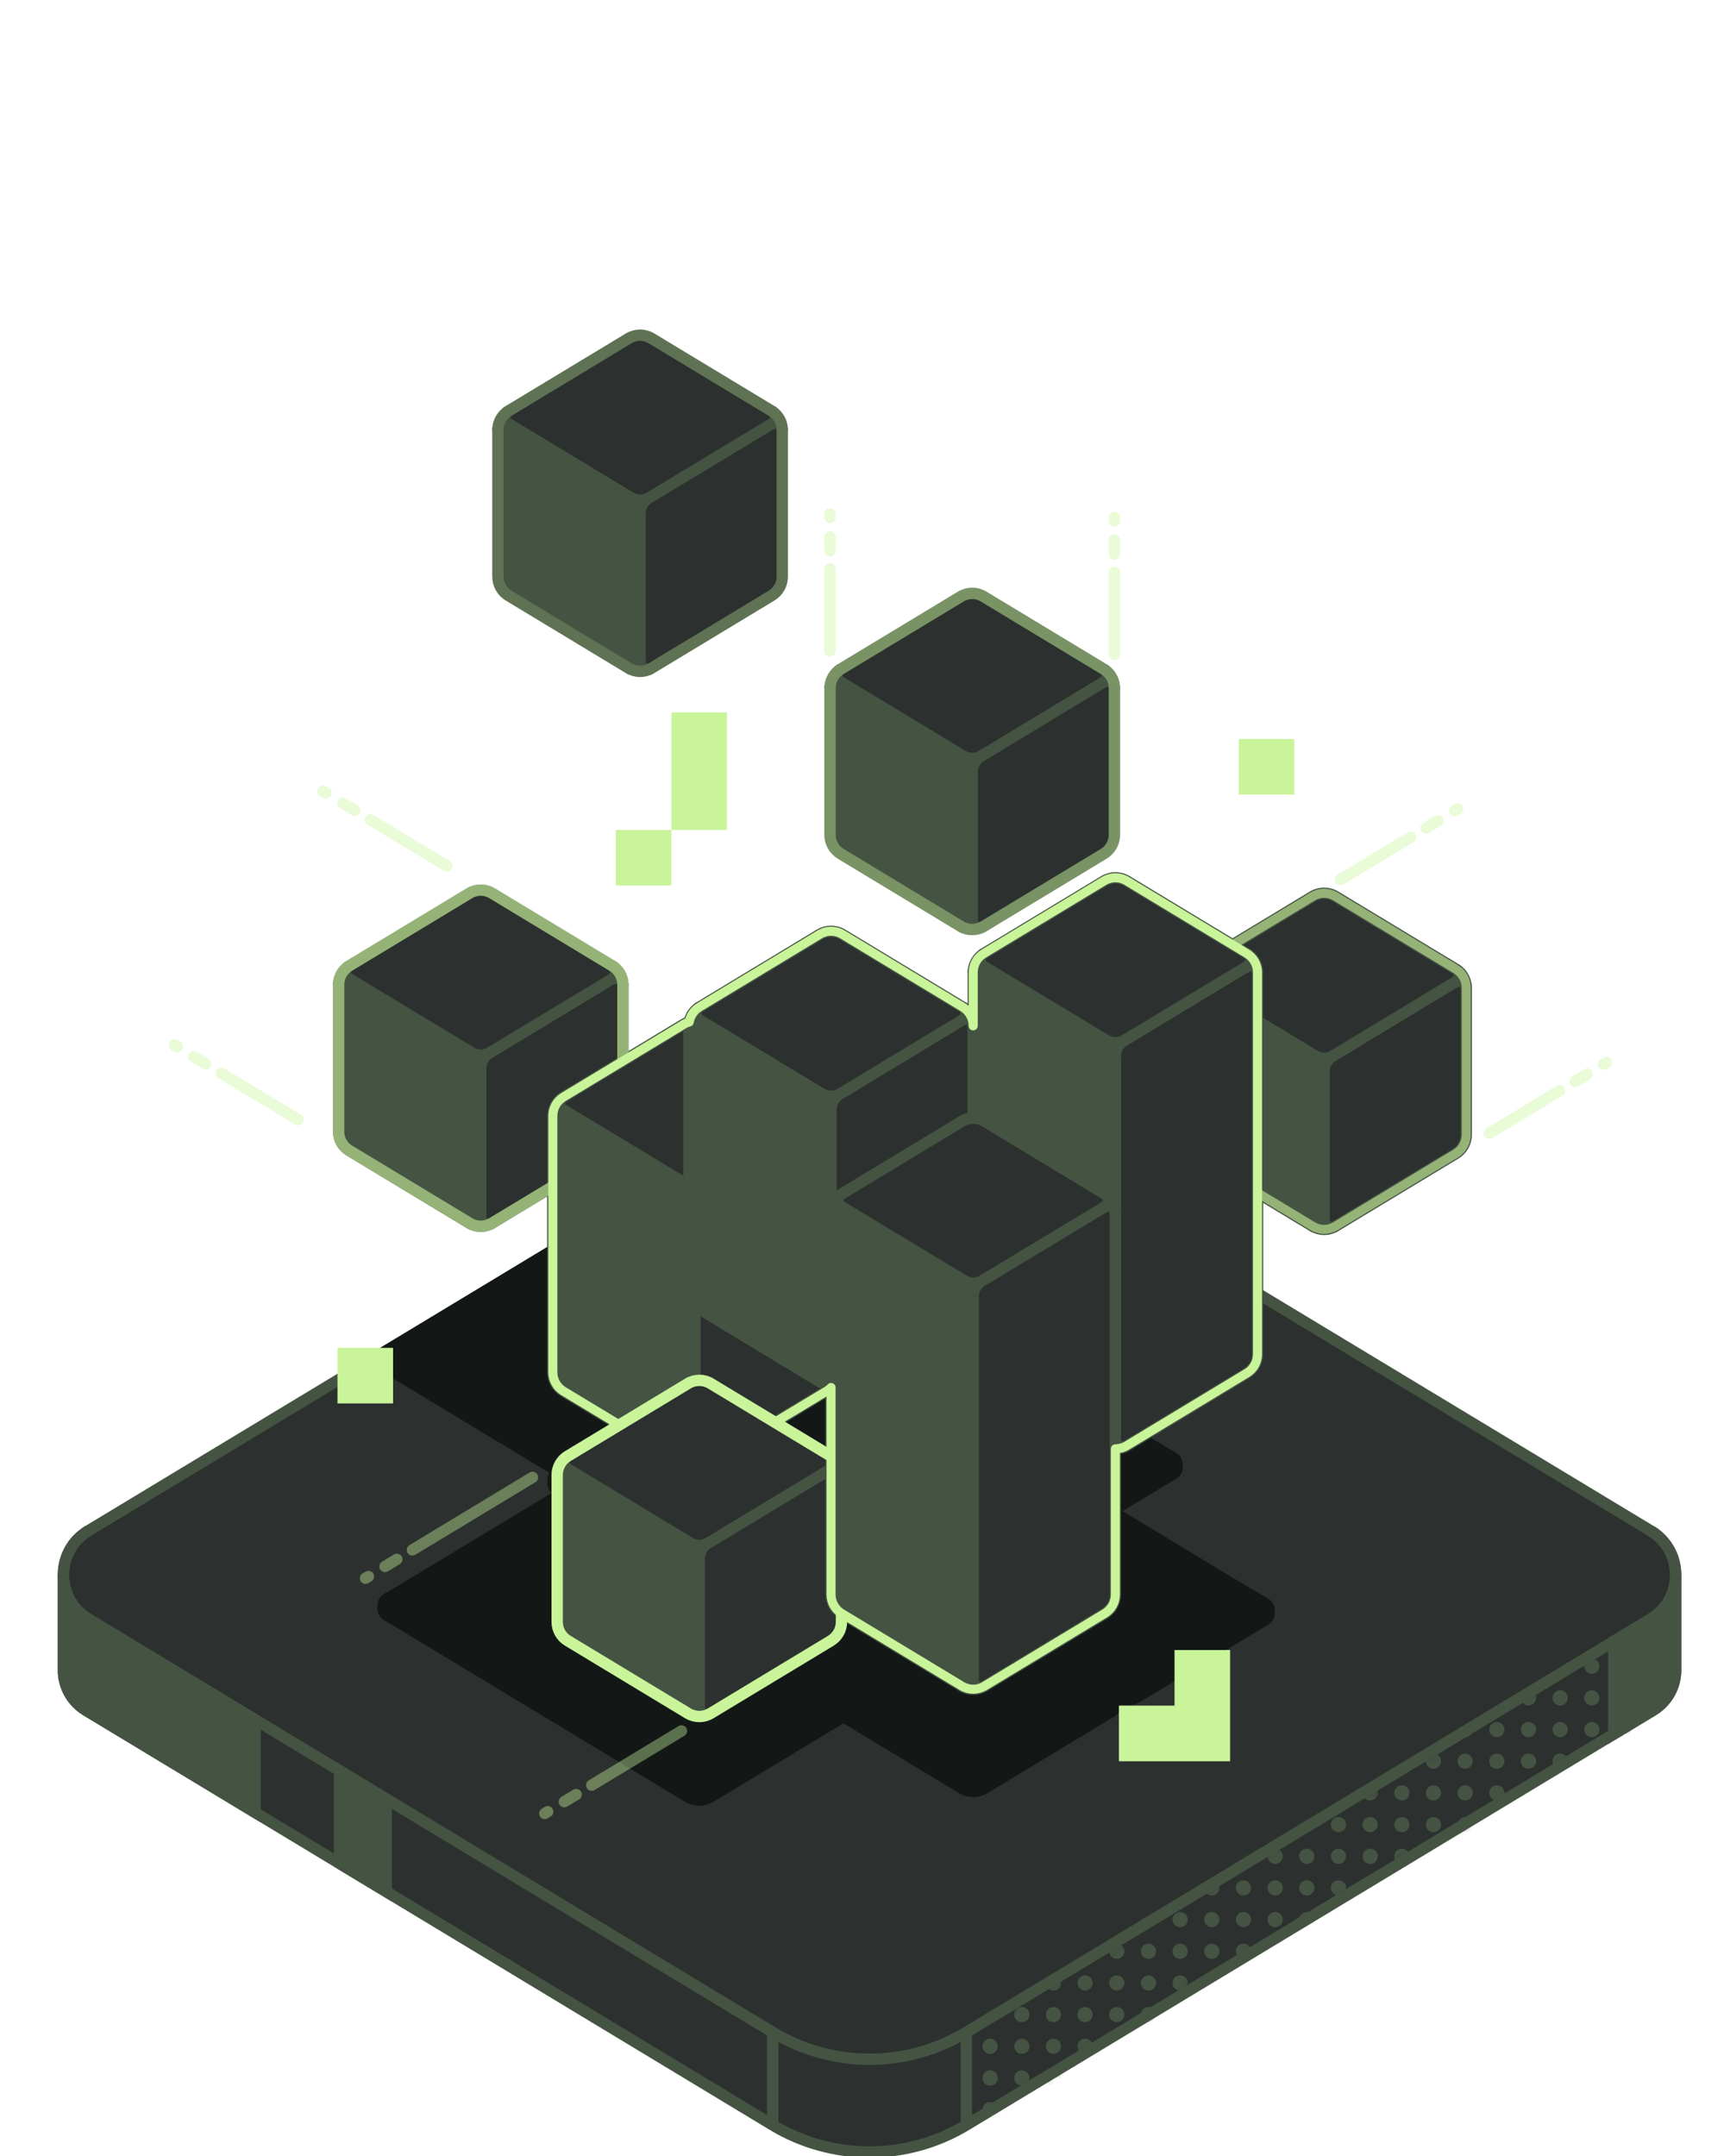 <svg width="191" height="238" viewBox="0 0 191 238" fill="none" xmlns="http://www.w3.org/2000/svg">
<g clip-path="url(#clip0_341_7059)">
<path d="M7 173.846C7 171.963 7.913 170.08 9.745 168.979L85.306 123.358C91.883 119.389 100.11 119.389 106.686 123.358L182.248 168.979C184.08 170.087 184.993 171.963 184.993 173.846V184.369C184.993 186.18 184.044 187.86 182.494 188.795L106.686 234.568C100.11 238.536 91.883 238.536 85.306 234.568L9.499 188.795C7.949 187.86 7 186.18 7 184.369V173.846Z" fill="#2C302F" stroke="#455343" stroke-width="1.25" stroke-miterlimit="10"/>
<path d="M9.752 168.972C7.919 170.08 7.007 171.956 7.007 173.839C7.007 175.722 7.919 177.605 9.752 178.706L85.313 224.327C91.889 228.295 100.117 228.295 106.693 224.327L182.255 178.706C184.087 177.598 185 175.722 185 173.839C185 171.956 184.087 170.073 182.255 168.972" stroke="#455343" stroke-width="1.25" stroke-miterlimit="10"/>
<path d="M37.483 205.691L42.64 208.799V198.572L37.483 195.458V205.691Z" fill="#455343" stroke="#455343" stroke-width="1.25" stroke-miterlimit="10"/>
<path d="M28.162 189.83L9.752 178.713C7.919 177.605 7.007 175.729 7.007 173.846V184.369C7.007 186.18 7.956 187.86 9.506 188.795L28.162 200.064V189.83Z" fill="#455343" stroke="#455343" stroke-width="1.25" stroke-miterlimit="10"/>
<path d="M85.314 224.334V234.568" stroke="#455343" stroke-width="1.25" stroke-miterlimit="10"/>
<mask id="mask0_341_7059" style="mask-type:luminance" maskUnits="userSpaceOnUse" x="106" y="178" width="77" height="57">
<path d="M106.693 224.334L182.255 178.713L182.501 188.795L106.693 234.568V224.334Z" fill="white"/>
</mask>
<g mask="url(#mask0_341_7059)">
<path d="M179.242 183.08C178.778 183.08 178.401 183.457 178.401 183.92C178.401 184.384 178.778 184.761 179.242 184.761C179.705 184.761 180.082 184.384 180.082 183.92C180.082 183.457 179.705 183.08 179.242 183.08ZM180.082 180.422C180.082 180.886 179.705 181.262 179.242 181.262C178.778 181.262 178.401 180.886 178.401 180.422C178.401 179.959 178.778 179.582 179.242 179.582C179.705 179.582 180.082 179.959 180.082 180.422Z" fill="#455343"/>
<path d="M179.242 190.077C178.778 190.077 178.401 190.453 178.401 190.917C178.401 191.38 178.778 191.757 179.242 191.757C179.705 191.757 180.082 191.38 180.082 190.917C180.082 190.453 179.705 190.077 179.242 190.077ZM180.082 187.419C180.082 187.882 179.705 188.259 179.242 188.259C178.778 188.259 178.401 187.882 178.401 187.419C178.401 186.955 178.778 186.578 179.242 186.578C179.705 186.578 180.082 186.955 180.082 187.419Z" fill="#455343"/>
<path d="M176.584 183.92C176.584 184.384 176.207 184.761 175.743 184.761C175.28 184.761 174.903 184.384 174.903 183.92C174.903 183.457 175.28 183.08 175.743 183.08C176.207 183.08 176.584 183.457 176.584 183.92Z" fill="#455343"/>
<path d="M172.245 190.077C171.782 190.077 171.405 190.453 171.405 190.917C171.405 191.38 171.782 191.757 172.245 191.757C172.709 191.757 173.086 191.38 173.086 190.917C173.086 190.453 172.709 190.077 172.245 190.077ZM176.584 190.917C176.584 191.38 176.207 191.757 175.744 191.757C175.28 191.757 174.903 191.38 174.903 190.917C174.903 190.453 175.28 190.077 175.744 190.077C176.207 190.077 176.584 190.453 176.584 190.917ZM176.584 187.419C176.584 187.882 176.207 188.259 175.744 188.259C175.28 188.259 174.903 187.882 174.903 187.419C174.903 186.955 175.28 186.578 175.744 186.578C176.207 186.578 176.584 186.955 176.584 187.419ZM173.086 187.419C173.086 187.882 172.709 188.259 172.245 188.259C171.782 188.259 171.405 187.882 171.405 187.419C171.405 186.955 171.782 186.578 172.245 186.578C172.709 186.578 173.086 186.955 173.086 187.419Z" fill="#455343"/>
<path d="M173.086 194.408C173.086 194.871 172.709 195.248 172.245 195.248C171.782 195.248 171.405 194.871 171.405 194.408C171.405 193.944 171.782 193.568 172.245 193.568C172.709 193.568 173.086 193.944 173.086 194.408Z" fill="#455343"/>
<path d="M165.256 190.077C164.793 190.077 164.416 190.453 164.416 190.917C164.416 191.38 164.793 191.757 165.256 191.757C165.72 191.757 166.096 191.38 166.096 190.917C166.096 190.453 165.72 190.077 165.256 190.077ZM169.594 190.917C169.594 191.38 169.218 191.757 168.754 191.757C168.291 191.757 167.914 191.38 167.914 190.917C167.914 190.453 168.291 190.077 168.754 190.077C169.218 190.077 169.594 190.453 169.594 190.917ZM169.594 187.419C169.594 187.882 169.218 188.259 168.754 188.259C168.291 188.259 167.914 187.882 167.914 187.419C167.914 186.955 168.291 186.578 168.754 186.578C169.218 186.578 169.594 186.955 169.594 187.419Z" fill="#455343"/>
<path d="M165.256 197.066C164.793 197.066 164.416 197.442 164.416 197.906C164.416 198.369 164.793 198.746 165.256 198.746C165.72 198.746 166.096 198.369 166.096 197.906C166.096 197.442 165.72 197.066 165.256 197.066ZM169.594 194.408C169.594 194.871 169.218 195.248 168.754 195.248C168.291 195.248 167.914 194.871 167.914 194.408C167.914 193.944 168.291 193.568 168.754 193.568C169.218 193.568 169.594 193.944 169.594 194.408ZM166.096 194.408C166.096 194.871 165.72 195.248 165.256 195.248C164.793 195.248 164.416 194.871 164.416 194.408C164.416 193.944 164.793 193.568 165.256 193.568C165.72 193.568 166.096 193.944 166.096 194.408Z" fill="#455343"/>
<path d="M162.598 190.917C162.598 191.38 162.222 191.757 161.758 191.757C161.295 191.757 160.918 191.38 160.918 190.917C160.918 190.453 161.295 190.077 161.758 190.077C162.222 190.077 162.598 190.453 162.598 190.917Z" fill="#455343"/>
<path d="M158.26 197.066C157.797 197.066 157.42 197.442 157.42 197.906C157.42 198.369 157.797 198.746 158.26 198.746C158.724 198.746 159.1 198.369 159.1 197.906C159.1 197.442 158.724 197.066 158.26 197.066ZM162.598 197.906C162.598 198.369 162.222 198.746 161.758 198.746C161.295 198.746 160.918 198.369 160.918 197.906C160.918 197.442 161.295 197.066 161.758 197.066C162.222 197.066 162.598 197.442 162.598 197.906ZM162.598 194.408C162.598 194.871 162.222 195.248 161.758 195.248C161.295 195.248 160.918 194.871 160.918 194.408C160.918 193.944 161.295 193.568 161.758 193.568C162.222 193.568 162.598 193.944 162.598 194.408ZM159.1 194.408C159.1 194.871 158.724 195.248 158.26 195.248C157.797 195.248 157.42 194.871 157.42 194.408C157.42 193.944 157.797 193.568 158.26 193.568C158.724 193.568 159.1 193.944 159.1 194.408Z" fill="#455343"/>
<path d="M162.598 201.404C162.598 201.868 162.222 202.244 161.758 202.244C161.295 202.244 160.918 201.868 160.918 201.404C160.918 200.94 161.295 200.564 161.758 200.564C162.222 200.564 162.598 200.94 162.598 201.404ZM159.1 201.404C159.1 201.868 158.724 202.244 158.26 202.244C157.797 202.244 157.42 201.868 157.42 201.404C157.42 200.94 157.797 200.564 158.26 200.564C158.724 200.564 159.1 200.94 159.1 201.404Z" fill="#455343"/>
<path d="M151.271 197.066C150.807 197.066 150.431 197.442 150.431 197.906C150.431 198.369 150.807 198.746 151.271 198.746C151.734 198.746 152.111 198.369 152.111 197.906C152.111 197.442 151.734 197.066 151.271 197.066ZM155.609 197.906C155.609 198.369 155.232 198.746 154.769 198.746C154.305 198.746 153.929 198.369 153.929 197.906C153.929 197.442 154.305 197.066 154.769 197.066C155.232 197.066 155.609 197.442 155.609 197.906Z" fill="#455343"/>
<path d="M151.271 204.062C150.807 204.062 150.431 204.439 150.431 204.902C150.431 205.366 150.807 205.742 151.271 205.742C151.734 205.742 152.111 205.366 152.111 204.902C152.111 204.439 151.734 204.062 151.271 204.062ZM155.609 204.902C155.609 205.366 155.232 205.742 154.769 205.742C154.305 205.742 153.929 205.366 153.929 204.902C153.929 204.439 154.305 204.062 154.769 204.062C155.232 204.062 155.609 204.439 155.609 204.902ZM155.609 201.404C155.609 201.868 155.232 202.244 154.769 202.244C154.305 202.244 153.929 201.868 153.929 201.404C153.929 200.94 154.305 200.564 154.769 200.564C155.232 200.564 155.609 200.94 155.609 201.404ZM152.111 201.404C152.111 201.868 151.734 202.244 151.271 202.244C150.807 202.244 150.431 201.868 150.431 201.404C150.431 200.94 150.807 200.564 151.271 200.564C151.734 200.564 152.111 200.94 152.111 201.404Z" fill="#455343"/>
<path d="M144.275 204.062C143.811 204.062 143.435 204.439 143.435 204.902C143.435 205.366 143.811 205.742 144.275 205.742C144.738 205.742 145.115 205.366 145.115 204.902C145.115 204.439 144.738 204.062 144.275 204.062ZM148.613 204.902C148.613 205.366 148.236 205.742 147.773 205.742C147.309 205.742 146.933 205.366 146.933 204.902C146.933 204.439 147.309 204.062 147.773 204.062C148.236 204.062 148.613 204.439 148.613 204.902ZM148.613 201.404C148.613 201.868 148.236 202.244 147.773 202.244C147.309 202.244 146.933 201.868 146.933 201.404C146.933 200.94 147.309 200.564 147.773 200.564C148.236 200.564 148.613 200.94 148.613 201.404ZM145.115 201.404C145.115 201.868 144.738 202.244 144.275 202.244C143.811 202.244 143.435 201.868 143.435 201.404C143.435 200.94 143.811 200.564 144.275 200.564C144.738 200.564 145.115 200.94 145.115 201.404Z" fill="#455343"/>
<path d="M144.275 211.051C143.811 211.051 143.435 211.428 143.435 211.891C143.435 212.355 143.811 212.731 144.275 212.731C144.738 212.731 145.115 212.355 145.115 211.891C145.115 211.428 144.738 211.051 144.275 211.051ZM148.613 208.393C148.613 208.857 148.236 209.233 147.773 209.233C147.309 209.233 146.933 208.857 146.933 208.393C146.933 207.929 147.309 207.553 147.773 207.553C148.236 207.553 148.613 207.929 148.613 208.393ZM145.115 208.393C145.115 208.857 144.738 209.233 144.275 209.233C143.811 209.233 143.435 208.857 143.435 208.393C143.435 207.929 143.811 207.553 144.275 207.553C144.738 207.553 145.115 207.929 145.115 208.393Z" fill="#455343"/>
<path d="M137.285 204.062C136.822 204.062 136.445 204.439 136.445 204.902C136.445 205.366 136.822 205.742 137.285 205.742C137.749 205.742 138.126 205.366 138.126 204.902C138.126 204.439 137.749 204.062 137.285 204.062ZM141.624 204.902C141.624 205.366 141.247 205.742 140.784 205.742C140.32 205.742 139.943 205.366 139.943 204.902C139.943 204.439 140.32 204.062 140.784 204.062C141.247 204.062 141.624 204.439 141.624 204.902Z" fill="#455343"/>
<path d="M137.285 211.051C136.822 211.051 136.445 211.428 136.445 211.891C136.445 212.355 136.822 212.731 137.285 212.731C137.749 212.731 138.126 212.355 138.126 211.891C138.126 211.428 137.749 211.051 137.285 211.051ZM141.624 211.891C141.624 212.355 141.247 212.731 140.784 212.731C140.32 212.731 139.943 212.355 139.943 211.891C139.943 211.428 140.32 211.051 140.784 211.051C141.247 211.051 141.624 211.428 141.624 211.891ZM141.624 208.393C141.624 208.857 141.247 209.233 140.784 209.233C140.32 209.233 139.943 208.857 139.943 208.393C139.943 207.929 140.32 207.553 140.784 207.553C141.247 207.553 141.624 207.929 141.624 208.393ZM138.126 208.393C138.126 208.857 137.749 209.233 137.285 209.233C136.822 209.233 136.445 208.857 136.445 208.393C136.445 207.929 136.822 207.553 137.285 207.553C137.749 207.553 138.126 207.929 138.126 208.393Z" fill="#455343"/>
<path d="M138.119 215.389C138.119 215.853 137.742 216.229 137.279 216.229C136.815 216.229 136.438 215.853 136.438 215.389C136.438 214.926 136.815 214.549 137.279 214.549C137.742 214.549 138.119 214.926 138.119 215.389Z" fill="#455343"/>
<path d="M130.289 211.051C129.826 211.051 129.449 211.428 129.449 211.891C129.449 212.355 129.826 212.731 130.289 212.731C130.753 212.731 131.129 212.355 131.129 211.891C131.129 211.428 130.753 211.051 130.289 211.051ZM134.628 211.891C134.628 212.355 134.251 212.731 133.787 212.731C133.324 212.731 132.947 212.355 132.947 211.891C132.947 211.428 133.324 211.051 133.787 211.051C134.251 211.051 134.628 211.428 134.628 211.891ZM134.628 208.393C134.628 208.857 134.251 209.233 133.787 209.233C133.324 209.233 132.947 208.857 132.947 208.393C132.947 207.929 133.324 207.553 133.787 207.553C134.251 207.553 134.628 207.929 134.628 208.393Z" fill="#455343"/>
<path d="M130.289 218.047C129.826 218.047 129.449 218.424 129.449 218.887C129.449 219.351 129.826 219.727 130.289 219.727C130.753 219.727 131.129 219.351 131.129 218.887C131.129 218.424 130.753 218.047 130.289 218.047ZM134.628 215.389C134.628 215.853 134.251 216.229 133.787 216.229C133.324 216.229 132.947 215.853 132.947 215.389C132.947 214.926 133.324 214.549 133.787 214.549C134.251 214.549 134.628 214.926 134.628 215.389ZM131.129 215.389C131.129 215.853 130.753 216.229 130.289 216.229C129.826 216.229 129.449 215.853 129.449 215.389C129.449 214.926 129.826 214.549 130.289 214.549C130.753 214.549 131.129 214.926 131.129 215.389Z" fill="#455343"/>
<path d="M127.631 211.891C127.631 212.355 127.255 212.731 126.791 212.731C126.328 212.731 125.951 212.355 125.951 211.891C125.951 211.428 126.328 211.051 126.791 211.051C127.255 211.051 127.631 211.428 127.631 211.891Z" fill="#455343"/>
<path d="M123.3 218.047C122.837 218.047 122.46 218.424 122.46 218.887C122.46 219.351 122.837 219.727 123.3 219.727C123.764 219.727 124.14 219.351 124.14 218.887C124.14 218.424 123.764 218.047 123.3 218.047ZM127.638 218.887C127.638 219.351 127.262 219.727 126.798 219.727C126.335 219.727 125.958 219.351 125.958 218.887C125.958 218.424 126.335 218.047 126.798 218.047C127.262 218.047 127.638 218.424 127.638 218.887ZM127.638 215.389C127.638 215.853 127.262 216.229 126.798 216.229C126.335 216.229 125.958 215.853 125.958 215.389C125.958 214.926 126.335 214.549 126.798 214.549C127.262 214.549 127.638 214.926 127.638 215.389ZM124.14 215.389C124.14 215.853 123.764 216.229 123.3 216.229C122.837 216.229 122.46 215.853 122.46 215.389C122.46 214.926 122.837 214.549 123.3 214.549C123.764 214.549 124.14 214.926 124.14 215.389Z" fill="#455343"/>
<path d="M127.632 222.378C127.632 222.842 127.255 223.218 126.791 223.218C126.328 223.218 125.951 222.842 125.951 222.378C125.951 221.915 126.328 221.538 126.791 221.538C127.255 221.538 127.632 221.915 127.632 222.378ZM124.133 222.378C124.133 222.842 123.757 223.218 123.293 223.218C122.83 223.218 122.453 222.842 122.453 222.378C122.453 221.915 122.83 221.538 123.293 221.538C123.757 221.538 124.133 221.915 124.133 222.378Z" fill="#455343"/>
<path d="M116.304 218.047C115.84 218.047 115.464 218.424 115.464 218.887C115.464 219.351 115.84 219.728 116.304 219.728C116.768 219.728 117.144 219.351 117.144 218.887C117.144 218.424 116.768 218.047 116.304 218.047ZM120.642 218.887C120.642 219.351 120.266 219.728 119.802 219.728C119.339 219.728 118.962 219.351 118.962 218.887C118.962 218.424 119.339 218.047 119.802 218.047C120.266 218.047 120.642 218.424 120.642 218.887Z" fill="#455343"/>
<path d="M116.304 225.036C115.84 225.036 115.464 225.413 115.464 225.877C115.464 226.34 115.84 226.717 116.304 226.717C116.768 226.717 117.144 226.34 117.144 225.877C117.144 225.413 116.768 225.036 116.304 225.036ZM120.642 225.877C120.642 226.34 120.266 226.717 119.802 226.717C119.339 226.717 118.962 226.34 118.962 225.877C118.962 225.413 119.339 225.036 119.802 225.036C120.266 225.036 120.642 225.413 120.642 225.877ZM120.642 222.378C120.642 222.842 120.266 223.218 119.802 223.218C119.339 223.218 118.962 222.842 118.962 222.378C118.962 221.915 119.339 221.538 119.802 221.538C120.266 221.538 120.642 221.915 120.642 222.378ZM117.144 222.378C117.144 222.842 116.768 223.218 116.304 223.218C115.84 223.218 115.464 222.842 115.464 222.378C115.464 221.915 115.84 221.538 116.304 221.538C116.768 221.538 117.144 221.915 117.144 222.378Z" fill="#455343"/>
<path d="M117.144 229.375C117.144 229.838 116.768 230.215 116.304 230.215C115.84 230.215 115.464 229.838 115.464 229.375C115.464 228.911 115.84 228.535 116.304 228.535C116.768 228.535 117.144 228.911 117.144 229.375Z" fill="#455343"/>
<path d="M109.315 225.036C108.851 225.036 108.475 225.413 108.475 225.877C108.475 226.34 108.851 226.717 109.315 226.717C109.778 226.717 110.155 226.34 110.155 225.877C110.155 225.413 109.778 225.036 109.315 225.036ZM113.653 225.877C113.653 226.34 113.276 226.717 112.813 226.717C112.349 226.717 111.973 226.34 111.973 225.877C111.973 225.413 112.349 225.036 112.813 225.036C113.276 225.036 113.653 225.413 113.653 225.877ZM113.653 222.378C113.653 222.842 113.276 223.218 112.813 223.218C112.349 223.218 111.973 222.842 111.973 222.378C111.973 221.915 112.349 221.538 112.813 221.538C113.276 221.538 113.653 221.915 113.653 222.378ZM110.155 222.378C110.155 222.842 109.778 223.218 109.315 223.218C108.851 223.218 108.475 222.842 108.475 222.378C108.475 221.915 108.851 221.538 109.315 221.538C109.778 221.538 110.155 221.915 110.155 222.378Z" fill="#455343"/>
<path d="M109.315 232.033C108.851 232.033 108.475 232.409 108.475 232.873C108.475 233.336 108.851 233.713 109.315 233.713C109.778 233.713 110.155 233.336 110.155 232.873C110.155 232.409 109.778 232.033 109.315 232.033ZM113.653 229.375C113.653 229.838 113.276 230.215 112.813 230.215C112.349 230.215 111.973 229.838 111.973 229.375C111.973 228.911 112.349 228.535 112.813 228.535C113.276 228.535 113.653 228.911 113.653 229.375ZM110.155 229.375C110.155 229.838 109.778 230.215 109.315 230.215C108.851 230.215 108.475 229.838 108.475 229.375C108.475 228.911 108.851 228.535 109.315 228.535C109.778 228.535 110.155 228.911 110.155 229.375Z" fill="#455343"/>
</g>
<path d="M106.693 224.334V234.568" stroke="#455343" stroke-width="1.25" stroke-miterlimit="10"/>
<path d="M182.255 178.713L178.163 181.183V191.416L182.501 188.795C184.051 187.86 185 186.18 185 184.369V173.846C185 175.729 184.087 177.612 182.255 178.713Z" fill="#455343" stroke="#455343" stroke-width="1.25" stroke-miterlimit="10"/>
<path d="M138.952 176.605L122.729 166.806L128.784 163.149C129.059 162.982 129.291 162.874 129.479 162.758C129.79 162.562 129.964 162.352 129.964 161.816C129.964 160.962 129.515 160.925 128.791 160.484L76.297 128.79L56.749 140.588L41.091 150.04L63.825 163.764L43.452 176.062C42.72 176.504 42.279 176.54 42.279 177.395C42.279 178.249 42.728 178.286 43.452 178.728L75.942 198.348C76.717 198.818 77.687 198.818 78.462 198.348L91.723 190.337C92.339 189.968 92.752 189.874 92.861 189.345C92.882 189.36 92.904 189.367 92.926 189.381L106.187 197.392C106.962 197.862 107.932 197.862 108.707 197.392L121.968 189.381C122.7 188.939 123.142 188.903 123.142 188.049C123.142 187.194 122.693 187.158 121.968 186.716L114.212 182.03V181.842L123.171 187.252C123.946 187.723 124.916 187.723 125.691 187.252L138.952 179.242C139.684 178.8 140.125 178.764 140.125 177.909C140.125 177.054 139.676 177.018 138.952 176.576V176.605Z" fill="#131817" stroke="#131817" stroke-width="1.25" stroke-miterlimit="10"/>
<path d="M61.029 163.525C61.029 164.38 61.478 164.416 62.203 164.858L75.464 172.868C76.239 173.339 77.209 173.339 77.984 172.868L91.245 164.858C91.977 164.416 92.418 164.38 92.418 163.525C92.418 162.671 91.969 162.635 91.245 162.193L77.984 154.183C77.209 153.712 76.239 153.712 75.464 154.183L62.203 162.193C61.471 162.635 61.029 162.671 61.029 163.525Z" fill="#131817" stroke="#131817" stroke-width="1.25" stroke-miterlimit="10"/>
<path d="M88.218 165.553C88.218 166.408 88.667 166.444 89.391 166.886L102.652 174.896C103.427 175.367 104.398 175.367 105.173 174.896L118.434 166.886C119.165 166.444 119.607 166.408 119.607 165.553C119.607 164.699 119.158 164.663 118.434 164.221L105.173 156.21C104.398 155.74 103.427 155.74 102.652 156.21L89.391 164.221C88.66 164.663 88.218 164.699 88.218 165.553Z" fill="#131817" stroke="#131817" stroke-width="1.25" stroke-miterlimit="10"/>
<path d="M54.337 98.611L67.598 106.621C68.329 107.063 68.771 107.852 68.771 108.707V124.915C68.771 125.77 68.322 126.559 67.598 127.001L54.337 135.012C53.562 135.482 52.591 135.482 51.816 135.012L38.555 127.001C37.824 126.559 37.382 125.77 37.382 124.915V108.707C37.382 107.852 37.831 107.063 38.555 106.621L51.816 98.611C52.591 98.14 53.562 98.14 54.337 98.611Z" fill="#2C302F" stroke="#455343" stroke-width="1.25" stroke-miterlimit="10"/>
<path d="M52.099 116.217C52.707 116.587 53.076 117.246 53.076 117.955V134.331C53.076 134.961 52.388 135.352 51.845 135.026L38.555 127.001C37.824 126.56 37.382 125.77 37.382 124.915V108.772C37.382 108.142 38.07 107.751 38.613 108.077L52.099 116.217Z" fill="#455343"/>
<path d="M54.127 116.174C53.482 116.565 52.671 116.565 52.026 116.174L52.092 116.217C52.7 116.587 53.069 117.246 53.069 117.955C53.069 117.246 53.439 116.587 54.047 116.217L54.112 116.174H54.127Z" stroke="#455343" stroke-width="1.25" stroke-miterlimit="10"/>
<path d="M38.527 106.635C38.005 106.954 38.005 107.707 38.527 108.026L38.606 108.077C38.063 107.751 37.375 108.142 37.375 108.772" stroke="#455343" stroke-width="1.25" stroke-miterlimit="10"/>
<path d="M67.627 106.635C68.149 106.954 68.149 107.707 67.627 108.026L67.548 108.077C68.091 107.751 68.779 108.142 68.779 108.772" stroke="#455343" stroke-width="1.25" stroke-miterlimit="10"/>
<path d="M51.846 135.026C52.389 135.352 53.077 134.961 53.077 134.331C53.077 134.961 53.765 135.352 54.308 135.026" stroke="#455343" stroke-width="1.25" stroke-miterlimit="10"/>
<path d="M53.077 134.331V117.955" stroke="#455343" stroke-width="1.25" stroke-miterlimit="10"/>
<path d="M67.627 108.026L54.127 116.174" stroke="#455343" stroke-width="1.25" stroke-miterlimit="10"/>
<path d="M38.599 108.069L52.099 116.217" stroke="#455343" stroke-width="1.25" stroke-miterlimit="10"/>
<path d="M77.984 113.081L91.245 121.091C91.977 121.533 92.418 122.323 92.418 123.177V151.474C92.418 152.328 91.969 153.118 91.245 153.56L77.984 161.57C77.209 162.041 76.239 162.041 75.464 161.57L62.203 153.56C61.471 153.118 61.029 152.328 61.029 151.474V123.177C61.029 122.323 61.478 121.533 62.203 121.091L75.464 113.081C76.239 112.61 77.209 112.61 77.984 113.081Z" fill="#2C302F" stroke="#455343" stroke-width="1.25" stroke-miterlimit="10"/>
<path d="M75.746 130.688C76.355 131.057 76.724 131.716 76.724 132.426V160.889C76.724 161.519 76.036 161.91 75.493 161.584L62.203 153.56C61.471 153.118 61.029 152.329 61.029 151.474V123.242C61.029 122.612 61.717 122.221 62.261 122.547L75.746 130.688Z" fill="#455343"/>
<path d="M77.774 130.644C77.13 131.035 76.318 131.035 75.674 130.644L75.739 130.688C76.347 131.057 76.717 131.716 76.717 132.426C76.717 131.716 77.086 131.057 77.695 130.688L77.76 130.644H77.774Z" stroke="#455343" stroke-width="1.25" stroke-miterlimit="10"/>
<path d="M62.181 121.106C61.659 121.425 61.659 122.178 62.181 122.496L62.261 122.547C61.717 122.221 61.029 122.612 61.029 123.242" stroke="#455343" stroke-width="1.25" stroke-miterlimit="10"/>
<path d="M91.274 121.106C91.796 121.425 91.796 122.178 91.274 122.496L91.194 122.547C91.737 122.221 92.426 122.612 92.426 123.242" stroke="#455343" stroke-width="1.25" stroke-miterlimit="10"/>
<path d="M75.492 161.584C76.035 161.91 76.723 161.519 76.723 160.889C76.723 161.519 77.412 161.91 77.955 161.584" stroke="#455343" stroke-width="1.25" stroke-miterlimit="10"/>
<path d="M76.731 160.889V132.426" stroke="#455343" stroke-width="1.25" stroke-miterlimit="10"/>
<path d="M91.275 122.496L77.774 130.644" stroke="#455343" stroke-width="1.25" stroke-miterlimit="10"/>
<path d="M62.246 122.54L75.746 130.688" stroke="#455343" stroke-width="1.25" stroke-miterlimit="10"/>
<path d="M78.462 152.72L91.723 160.73C92.454 161.172 92.896 161.961 92.896 162.816V179.024C92.896 179.879 92.447 180.669 91.723 181.11L78.462 189.121C77.687 189.591 76.716 189.591 75.941 189.121L62.68 181.11C61.949 180.669 61.507 179.879 61.507 179.024V162.816C61.507 161.961 61.956 161.172 62.68 160.73L75.941 152.72C76.716 152.249 77.687 152.249 78.462 152.72Z" fill="#2C302F" stroke="#455343" stroke-width="1.25" stroke-miterlimit="10"/>
<path d="M76.224 170.326C76.832 170.696 77.201 171.355 77.201 172.064V188.44C77.201 189.07 76.513 189.461 75.97 189.135L62.68 181.11C61.949 180.669 61.507 179.879 61.507 179.025V162.881C61.507 162.251 62.195 161.86 62.738 162.186L76.224 170.326Z" fill="#455343"/>
<path d="M78.252 170.29C77.607 170.681 76.796 170.681 76.151 170.29L76.217 170.333C76.825 170.703 77.194 171.362 77.194 172.072C77.194 171.362 77.564 170.703 78.172 170.333L78.237 170.29H78.252Z" stroke="#455343" stroke-width="1.25" stroke-miterlimit="10"/>
<path d="M62.652 160.744C62.13 161.063 62.13 161.816 62.652 162.135L62.731 162.186C62.188 161.86 61.5 162.251 61.5 162.881" stroke="#455343" stroke-width="1.25" stroke-miterlimit="10"/>
<path d="M91.752 160.744C92.274 161.063 92.274 161.816 91.752 162.135L91.673 162.186C92.216 161.86 92.904 162.251 92.904 162.881" stroke="#455343" stroke-width="1.25" stroke-miterlimit="10"/>
<path d="M75.971 189.135C76.514 189.461 77.202 189.07 77.202 188.44C77.202 189.07 77.89 189.461 78.433 189.135" stroke="#455343" stroke-width="1.25" stroke-miterlimit="10"/>
<path d="M77.202 188.44V172.064" stroke="#455343" stroke-width="1.25" stroke-miterlimit="10"/>
<path d="M91.752 162.135L78.252 170.29" stroke="#455343" stroke-width="1.25" stroke-miterlimit="10"/>
<path d="M62.724 162.178L76.224 170.326" stroke="#455343" stroke-width="1.25" stroke-miterlimit="10"/>
<path d="M147.447 98.951L160.708 106.961C161.44 107.403 161.881 108.192 161.881 109.047V125.256C161.881 126.11 161.432 126.9 160.708 127.342L147.447 135.352C146.672 135.823 145.702 135.823 144.927 135.352L131.665 127.342C130.934 126.9 130.492 126.11 130.492 125.256V109.047C130.492 108.192 130.941 107.403 131.665 106.961L144.927 98.951C145.702 98.48 146.672 98.48 147.447 98.951Z" fill="#2C302F" stroke="#455343" stroke-width="1.25" stroke-miterlimit="10"/>
<path d="M145.202 116.55C145.811 116.92 146.18 117.579 146.18 118.288V134.664C146.18 135.294 145.492 135.685 144.949 135.359L131.659 127.334C130.927 126.893 130.485 126.103 130.485 125.249V109.105C130.485 108.475 131.173 108.084 131.717 108.41L145.202 116.55Z" fill="#455343"/>
<path d="M147.237 116.514C146.592 116.905 145.781 116.905 145.137 116.514L145.202 116.558C145.81 116.927 146.18 117.586 146.18 118.296C146.18 117.586 146.549 116.927 147.157 116.558L147.223 116.514H147.237Z" stroke="#455343" stroke-width="1.25" stroke-miterlimit="10"/>
<path d="M131.637 106.968C131.115 107.287 131.115 108.04 131.637 108.359L131.717 108.41C131.173 108.084 130.485 108.475 130.485 109.105" stroke="#455343" stroke-width="1.25" stroke-miterlimit="10"/>
<path d="M160.73 106.968C161.252 107.287 161.252 108.04 160.73 108.359L160.65 108.41C161.194 108.084 161.882 108.475 161.882 109.105" stroke="#455343" stroke-width="1.25" stroke-miterlimit="10"/>
<path d="M144.956 135.359C145.499 135.685 146.187 135.294 146.187 134.664C146.187 135.294 146.875 135.685 147.419 135.359" stroke="#455343" stroke-width="1.25" stroke-miterlimit="10"/>
<path d="M146.188 134.664V118.288" stroke="#455343" stroke-width="1.25" stroke-miterlimit="10"/>
<path d="M160.73 108.359L147.237 116.514" stroke="#455343" stroke-width="1.25" stroke-miterlimit="10"/>
<path d="M131.709 108.402L145.202 116.55" stroke="#455343" stroke-width="1.25" stroke-miterlimit="10"/>
<path d="M93.011 103.152L106.273 111.162C107.004 111.604 107.446 112.393 107.446 113.248V142.413C107.446 143.268 106.997 144.057 106.273 144.499L93.011 152.509C92.237 152.98 91.266 152.98 90.491 152.509L77.23 144.499C76.498 144.057 76.057 143.268 76.057 142.413V113.248C76.057 112.393 76.506 111.604 77.23 111.162L90.491 103.152C91.266 102.681 92.237 102.681 93.011 103.152Z" fill="#2C302F" stroke="#455343" stroke-width="1.25" stroke-miterlimit="10"/>
<path d="M90.767 120.758C91.375 121.128 91.744 121.787 91.744 122.496V151.829C91.744 152.459 91.056 152.85 90.513 152.524L77.223 144.499C76.492 144.057 76.05 143.268 76.05 142.413V113.313C76.05 112.683 76.738 112.292 77.281 112.618L90.767 120.758Z" fill="#455343"/>
<path d="M92.802 120.715C92.157 121.106 91.346 121.106 90.701 120.715L90.766 120.758C91.375 121.128 91.744 121.787 91.744 122.496C91.744 121.787 92.114 121.128 92.722 120.758L92.787 120.715H92.802Z" stroke="#455343" stroke-width="1.25" stroke-miterlimit="10"/>
<path d="M77.201 111.176C76.68 111.495 76.68 112.248 77.201 112.567L77.281 112.618C76.738 112.292 76.05 112.683 76.05 113.313" stroke="#455343" stroke-width="1.25" stroke-miterlimit="10"/>
<path d="M106.295 111.176C106.816 111.495 106.816 112.248 106.295 112.567L106.215 112.618C106.758 112.292 107.446 112.683 107.446 113.313" stroke="#455343" stroke-width="1.25" stroke-miterlimit="10"/>
<path d="M90.52 152.524C91.064 152.85 91.752 152.459 91.752 151.829C91.752 152.459 92.44 152.85 92.983 152.524" stroke="#455343" stroke-width="1.25" stroke-miterlimit="10"/>
<path d="M91.752 151.829V122.496" stroke="#455343" stroke-width="1.25" stroke-miterlimit="10"/>
<path d="M106.295 112.567L92.802 120.715" stroke="#455343" stroke-width="1.25" stroke-miterlimit="10"/>
<path d="M77.273 112.61L90.766 120.758" stroke="#455343" stroke-width="1.25" stroke-miterlimit="10"/>
<path d="M108.597 65.853L121.858 73.863C122.59 74.305 123.032 75.094 123.032 75.949V92.157C123.032 93.012 122.583 93.801 121.858 94.243L108.597 102.253C107.822 102.724 106.852 102.724 106.077 102.253L92.816 94.243C92.084 93.801 91.643 93.012 91.643 92.157V75.949C91.643 75.094 92.092 74.305 92.816 73.863L106.077 65.853C106.852 65.382 107.822 65.382 108.597 65.853Z" fill="#2C302F" stroke="#455343" stroke-width="1.25" stroke-miterlimit="10"/>
<path d="M106.353 83.459C106.961 83.828 107.33 84.487 107.33 85.197V101.573C107.33 102.203 106.642 102.594 106.099 102.268L92.809 94.243C92.078 93.801 91.636 93.012 91.636 92.157V76.014C91.636 75.384 92.324 74.993 92.867 75.318L106.353 83.459Z" fill="#455343"/>
<path d="M108.387 83.423C107.743 83.814 106.932 83.814 106.287 83.423L106.352 83.466C106.961 83.836 107.33 84.495 107.33 85.204C107.33 84.495 107.699 83.836 108.308 83.466L108.373 83.423H108.387Z" stroke="#455343" stroke-width="1.25" stroke-miterlimit="10"/>
<path d="M92.787 73.877C92.266 74.196 92.266 74.949 92.787 75.268L92.867 75.319C92.324 74.993 91.636 75.384 91.636 76.014" stroke="#455343" stroke-width="1.25" stroke-miterlimit="10"/>
<path d="M121.88 73.877C122.402 74.196 122.402 74.949 121.88 75.268L121.801 75.319C122.344 74.993 123.032 75.384 123.032 76.014" stroke="#455343" stroke-width="1.25" stroke-miterlimit="10"/>
<path d="M106.106 102.268C106.65 102.594 107.338 102.203 107.338 101.573C107.338 102.203 108.026 102.594 108.569 102.268" stroke="#455343" stroke-width="1.25" stroke-miterlimit="10"/>
<path d="M107.338 101.573V85.197" stroke="#455343" stroke-width="1.25" stroke-miterlimit="10"/>
<path d="M121.881 75.268L108.388 83.423" stroke="#455343" stroke-width="1.25" stroke-miterlimit="10"/>
<path d="M92.859 75.311L106.352 83.459" stroke="#455343" stroke-width="1.25" stroke-miterlimit="10"/>
<path d="M71.928 37.353L85.189 45.363C85.921 45.805 86.363 46.595 86.363 47.449V63.658C86.363 64.513 85.914 65.302 85.189 65.744L71.928 73.754C71.153 74.225 70.183 74.225 69.408 73.754L56.147 65.744C55.415 65.302 54.974 64.513 54.974 63.658V47.449C54.974 46.595 55.423 45.805 56.147 45.363L69.408 37.353C70.183 36.882 71.153 36.882 71.928 37.353Z" fill="#2C302F" stroke="#455343" stroke-width="1.25" stroke-miterlimit="10"/>
<path d="M69.691 54.96C70.299 55.329 70.668 55.988 70.668 56.698V73.073C70.668 73.704 69.98 74.095 69.437 73.769L56.147 65.744C55.415 65.302 54.974 64.513 54.974 63.658V47.514C54.974 46.884 55.662 46.493 56.205 46.819L69.691 54.96Z" fill="#455343"/>
<path d="M71.719 54.916C71.074 55.307 70.263 55.307 69.618 54.916L69.683 54.96C70.292 55.329 70.661 55.988 70.661 56.698C70.661 55.988 71.031 55.329 71.639 54.96L71.704 54.916H71.719Z" stroke="#455343" stroke-width="1.25" stroke-miterlimit="10"/>
<path d="M56.118 45.378C55.597 45.697 55.597 46.45 56.118 46.768L56.198 46.819C55.655 46.493 54.967 46.884 54.967 47.514" stroke="#455343" stroke-width="1.25" stroke-miterlimit="10"/>
<path d="M85.219 45.378C85.741 45.697 85.741 46.45 85.219 46.768L85.14 46.819C85.683 46.493 86.371 46.884 86.371 47.514" stroke="#455343" stroke-width="1.25" stroke-miterlimit="10"/>
<path d="M69.438 73.761C69.981 74.087 70.669 73.696 70.669 73.066C70.669 73.696 71.357 74.087 71.9 73.761" stroke="#455343" stroke-width="1.25" stroke-miterlimit="10"/>
<path d="M70.669 73.066V56.698" stroke="#455343" stroke-width="1.25" stroke-miterlimit="10"/>
<path d="M85.219 46.768L71.719 54.916" stroke="#455343" stroke-width="1.25" stroke-miterlimit="10"/>
<path d="M56.19 46.805L69.691 54.96" stroke="#455343" stroke-width="1.25" stroke-miterlimit="10"/>
<path d="M124.408 97.249L137.669 105.259C138.401 105.701 138.842 106.49 138.842 107.345V149.489C138.842 150.344 138.393 151.133 137.669 151.575L124.408 159.586C123.633 160.056 122.662 160.056 121.888 159.586L108.626 151.575C107.895 151.133 107.453 150.344 107.453 149.489V107.345C107.453 106.49 107.902 105.701 108.626 105.259L121.888 97.249C122.662 96.778 123.633 96.778 124.408 97.249Z" fill="#2C302F" stroke="#455343" stroke-width="1.25" stroke-miterlimit="10"/>
<path d="M122.17 114.856C122.778 115.225 123.148 115.884 123.148 116.594V158.905C123.148 159.535 122.46 159.926 121.916 159.6L108.626 151.575C107.895 151.133 107.453 150.344 107.453 149.489V107.41C107.453 106.78 108.141 106.389 108.684 106.715L122.17 114.856Z" fill="#455343"/>
<path d="M124.198 114.812C123.553 115.203 122.742 115.203 122.098 114.812L122.163 114.856C122.771 115.225 123.141 115.884 123.141 116.594C123.141 115.884 123.51 115.225 124.118 114.856L124.184 114.812H124.198Z" stroke="#455343" stroke-width="1.25" stroke-miterlimit="10"/>
<path d="M108.598 105.274C108.076 105.592 108.076 106.346 108.598 106.664L108.678 106.715C108.134 106.389 107.446 106.78 107.446 107.41" stroke="#455343" stroke-width="1.25" stroke-miterlimit="10"/>
<path d="M137.699 105.274C138.22 105.592 138.22 106.346 137.699 106.664L137.619 106.715C138.162 106.389 138.85 106.78 138.85 107.41" stroke="#455343" stroke-width="1.25" stroke-miterlimit="10"/>
<path d="M121.917 159.6C122.46 159.926 123.148 159.535 123.148 158.905C123.148 159.535 123.836 159.926 124.379 159.6" stroke="#455343" stroke-width="1.25" stroke-miterlimit="10"/>
<path d="M123.148 158.905V116.594" stroke="#455343" stroke-width="1.25" stroke-miterlimit="10"/>
<path d="M137.698 106.664L124.198 114.812" stroke="#455343" stroke-width="1.25" stroke-miterlimit="10"/>
<path d="M108.67 106.708L122.17 114.856" stroke="#455343" stroke-width="1.25" stroke-miterlimit="10"/>
<path d="M108.707 123.778L121.968 131.789C122.699 132.23 123.141 133.02 123.141 133.874V176.019C123.141 176.873 122.692 177.663 121.968 178.105L108.707 186.115C107.932 186.586 106.961 186.586 106.186 186.115L92.925 178.105C92.194 177.663 91.752 176.873 91.752 176.019V133.874C91.752 133.02 92.201 132.23 92.925 131.789L106.186 123.778C106.961 123.308 107.932 123.308 108.707 123.778Z" fill="#2C302F" stroke="#455343" stroke-width="1.25" stroke-miterlimit="10"/>
<path d="M106.469 141.385C107.077 141.754 107.447 142.413 107.447 143.123V185.434C107.447 186.064 106.759 186.455 106.215 186.129L92.925 178.105C92.194 177.663 91.752 176.874 91.752 176.019V133.94C91.752 133.31 92.44 132.919 92.983 133.244L106.469 141.385Z" fill="#455343"/>
<path d="M108.497 141.342C107.852 141.733 107.041 141.733 106.396 141.342L106.462 141.385C107.07 141.754 107.439 142.413 107.439 143.123C107.439 142.413 107.809 141.754 108.417 141.385L108.482 141.342H108.497Z" stroke="#455343" stroke-width="1.25" stroke-miterlimit="10"/>
<path d="M92.903 131.803C92.382 132.122 92.382 132.875 92.903 133.194L92.983 133.244C92.44 132.918 91.752 133.31 91.752 133.94" stroke="#455343" stroke-width="1.25" stroke-miterlimit="10"/>
<path d="M121.997 131.803C122.518 132.122 122.518 132.875 121.997 133.194L121.917 133.244C122.46 132.918 123.148 133.31 123.148 133.94" stroke="#455343" stroke-width="1.25" stroke-miterlimit="10"/>
<path d="M106.215 186.129C106.758 186.455 107.446 186.064 107.446 185.434C107.446 186.064 108.134 186.455 108.677 186.129" stroke="#455343" stroke-width="1.25" stroke-miterlimit="10"/>
<path d="M107.446 185.434V143.123" stroke="#455343" stroke-width="1.25" stroke-miterlimit="10"/>
<path d="M121.997 133.194L108.497 141.342" stroke="#455343" stroke-width="1.25" stroke-miterlimit="10"/>
<path d="M92.969 133.23L106.469 141.385" stroke="#455343" stroke-width="1.25" stroke-miterlimit="10"/>
<path d="M74.124 91.614H67.989V97.749H74.124V91.614Z" fill="#C9F49A"/>
<path d="M43.394 148.78H37.26V154.914H43.394V148.78Z" fill="#C9F49A"/>
<path d="M142.899 81.576H136.765V87.71H142.899V81.576Z" fill="#C9F49A"/>
<path d="M129.674 182.139V188.273H123.532V194.415H129.674H135.808V188.273V182.139H129.674Z" fill="#C9F49A"/>
<path d="M80.258 78.643H74.124V91.614H80.258V78.643Z" fill="#C9F49A"/>
<path opacity="0.4" d="M108.598 65.853L121.859 73.863C122.591 74.305 123.033 75.094 123.033 75.949V92.157C123.033 93.012 122.584 93.801 121.859 94.243L108.598 102.253C107.823 102.724 106.853 102.724 106.078 102.253L92.817 94.243C92.085 93.801 91.644 93.012 91.644 92.157V75.949C91.644 75.094 92.093 74.305 92.817 73.863L106.078 65.853C106.853 65.382 107.823 65.382 108.598 65.853Z" stroke="#C9F49A" stroke-width="1.25" stroke-miterlimit="10"/>
<path d="M85.451 157.058L91.252 153.56C91.44 153.444 91.607 153.313 91.752 153.154V176.012C91.752 176.866 92.201 177.656 92.925 178.097L106.186 186.108C106.961 186.578 107.932 186.578 108.707 186.108L121.968 178.097C122.699 177.656 123.141 176.866 123.141 176.012V159.926C123.575 159.926 124.01 159.81 124.401 159.578L137.662 151.568C138.394 151.126 138.836 150.337 138.836 149.482V107.338C138.836 106.483 138.386 105.694 137.662 105.252L124.401 97.242C123.626 96.771 122.656 96.771 121.881 97.242L108.62 105.252C107.888 105.694 107.446 106.483 107.446 107.338V113.24C107.446 112.386 106.997 111.596 106.273 111.155L93.012 103.144C92.237 102.674 91.266 102.674 90.492 103.144L77.231 111.155C76.622 111.517 76.216 112.125 76.093 112.813C75.876 112.871 75.666 112.958 75.471 113.081L62.209 121.091C61.478 121.533 61.036 122.323 61.036 123.177V151.474C61.036 152.328 61.485 153.118 62.209 153.56L68.17 157.159" stroke="#C9F49A" stroke-linecap="round" stroke-linejoin="round"/>
<path opacity="0.6" d="M61.03 130.963L54.338 135.004C53.563 135.475 52.592 135.475 51.817 135.004L38.556 126.994C37.825 126.552 37.383 125.763 37.383 124.908V108.699C37.383 107.845 37.832 107.055 38.556 106.614L51.817 98.603C52.592 98.133 53.563 98.133 54.338 98.603L67.599 106.614C68.33 107.055 68.772 107.845 68.772 108.699V117.123" stroke="#C9F49A" stroke-width="1.25" stroke-miterlimit="10"/>
<path d="M92.904 178.105V179.024C92.904 179.879 92.455 180.669 91.731 181.11L78.469 189.121C77.695 189.591 76.724 189.591 75.949 189.121L62.688 181.11C61.956 180.669 61.515 179.879 61.515 179.024V162.816C61.515 161.961 61.964 161.172 62.688 160.73L75.949 152.72C76.724 152.249 77.695 152.249 78.469 152.72L91.731 160.73" stroke="#C9F49A" stroke-width="1.25" stroke-miterlimit="10"/>
<path opacity="0.6" d="M136.069 104.296L144.927 98.951C145.702 98.48 146.672 98.48 147.447 98.951L160.708 106.961C161.44 107.403 161.882 108.192 161.882 109.047V125.256C161.882 126.11 161.433 126.9 160.708 127.342L147.447 135.352C146.672 135.823 145.702 135.823 144.927 135.352L138.85 131.68" stroke="#C9F49A" stroke-miterlimit="10"/>
<g opacity="0.4">
<path d="M45.53 171.087L58.791 163.076" stroke="#C9F49A" stroke-width="1.25" stroke-linecap="round" stroke-linejoin="round"/>
<path d="M42.503 172.912L43.814 172.122" stroke="#C9F49A" stroke-width="1.25" stroke-linecap="round" stroke-linejoin="round"/>
<path d="M40.352 174.215L40.678 174.02" stroke="#C9F49A" stroke-width="1.25" stroke-linecap="round" stroke-linejoin="round"/>
</g>
<g opacity="0.4">
<path d="M65.331 197.051L75.239 191.062" stroke="#C9F49A" stroke-width="1.25" stroke-linecap="round" stroke-linejoin="round"/>
<path d="M62.304 198.876L63.615 198.087" stroke="#C9F49A" stroke-width="1.25" stroke-linecap="round" stroke-linejoin="round"/>
<path d="M60.145 200.18L60.471 199.977" stroke="#C9F49A" stroke-width="1.25" stroke-linecap="round" stroke-linejoin="round"/>
</g>
<g opacity="0.4">
<path d="M172.188 120.403L164.438 125.082" stroke="#C9F49A" stroke-width="1.25" stroke-linecap="round" stroke-linejoin="round"/>
<path d="M175.215 118.578L173.904 119.368" stroke="#C9F49A" stroke-width="1.25" stroke-linecap="round" stroke-linejoin="round"/>
<path d="M177.366 117.275L177.04 117.47" stroke="#C9F49A" stroke-width="1.25" stroke-linecap="round" stroke-linejoin="round"/>
</g>
<g opacity="0.4">
<path d="M155.74 92.418L147.99 97.097" stroke="#C9F49A" stroke-width="1.25" stroke-linecap="round" stroke-linejoin="round"/>
<path d="M158.767 90.593L157.456 91.382" stroke="#C9F49A" stroke-width="1.25" stroke-linecap="round" stroke-linejoin="round"/>
<path d="M160.926 89.289L160.6 89.485" stroke="#C9F49A" stroke-width="1.25" stroke-linecap="round" stroke-linejoin="round"/>
</g>
<g opacity="0.4">
<path d="M123.033 63.173V72.233" stroke="#C9F49A" stroke-width="1.25" stroke-linecap="round" stroke-linejoin="round"/>
<path d="M123.033 59.638V61.174" stroke="#C9F49A" stroke-width="1.25" stroke-linecap="round" stroke-linejoin="round"/>
<path d="M123.033 57.125V57.509" stroke="#C9F49A" stroke-width="1.25" stroke-linecap="round" stroke-linejoin="round"/>
</g>
<g opacity="0.4">
<path d="M91.637 62.789V71.842" stroke="#C9F49A" stroke-width="1.25" stroke-linecap="round" stroke-linejoin="round"/>
<path d="M91.637 59.255V60.783" stroke="#C9F49A" stroke-width="1.25" stroke-linecap="round" stroke-linejoin="round"/>
<path d="M91.637 56.734V57.118" stroke="#C9F49A" stroke-width="1.25" stroke-linecap="round" stroke-linejoin="round"/>
</g>
<g opacity="0.4">
<path d="M24.419 118.462L32.893 123.583" stroke="#C9F49A" stroke-width="1.25" stroke-linecap="round" stroke-linejoin="round"/>
<path d="M21.392 116.637L22.703 117.427" stroke="#C9F49A" stroke-width="1.25" stroke-linecap="round" stroke-linejoin="round"/>
<path d="M19.24 115.333L19.566 115.529" stroke="#C9F49A" stroke-width="1.25" stroke-linecap="round" stroke-linejoin="round"/>
</g>
<g opacity="0.4">
<path d="M40.866 90.477L49.34 95.59" stroke="#C9F49A" stroke-width="1.25" stroke-linecap="round" stroke-linejoin="round"/>
<path d="M37.839 88.652L39.15 89.441" stroke="#C9F49A" stroke-width="1.25" stroke-linecap="round" stroke-linejoin="round"/>
<path d="M35.681 87.348L36.007 87.544" stroke="#C9F49A" stroke-width="1.25" stroke-linecap="round" stroke-linejoin="round"/>
</g>
<path opacity="0.2" d="M71.929 37.353L85.191 45.363C85.922 45.805 86.364 46.595 86.364 47.449V63.658C86.364 64.513 85.915 65.302 85.191 65.744L71.929 73.754C71.154 74.225 70.184 74.225 69.409 73.754L56.148 65.744C55.416 65.302 54.975 64.513 54.975 63.658V47.449C54.975 46.595 55.424 45.805 56.148 45.363L69.409 37.353C70.184 36.882 71.154 36.882 71.929 37.353Z" stroke="#C9F49A" stroke-width="1.25" stroke-miterlimit="10"/>
</g>
<defs>
<clipPath id="clip0_341_7059">
<rect width="191" height="238" fill="white"/>
</clipPath>
</defs>
</svg>
